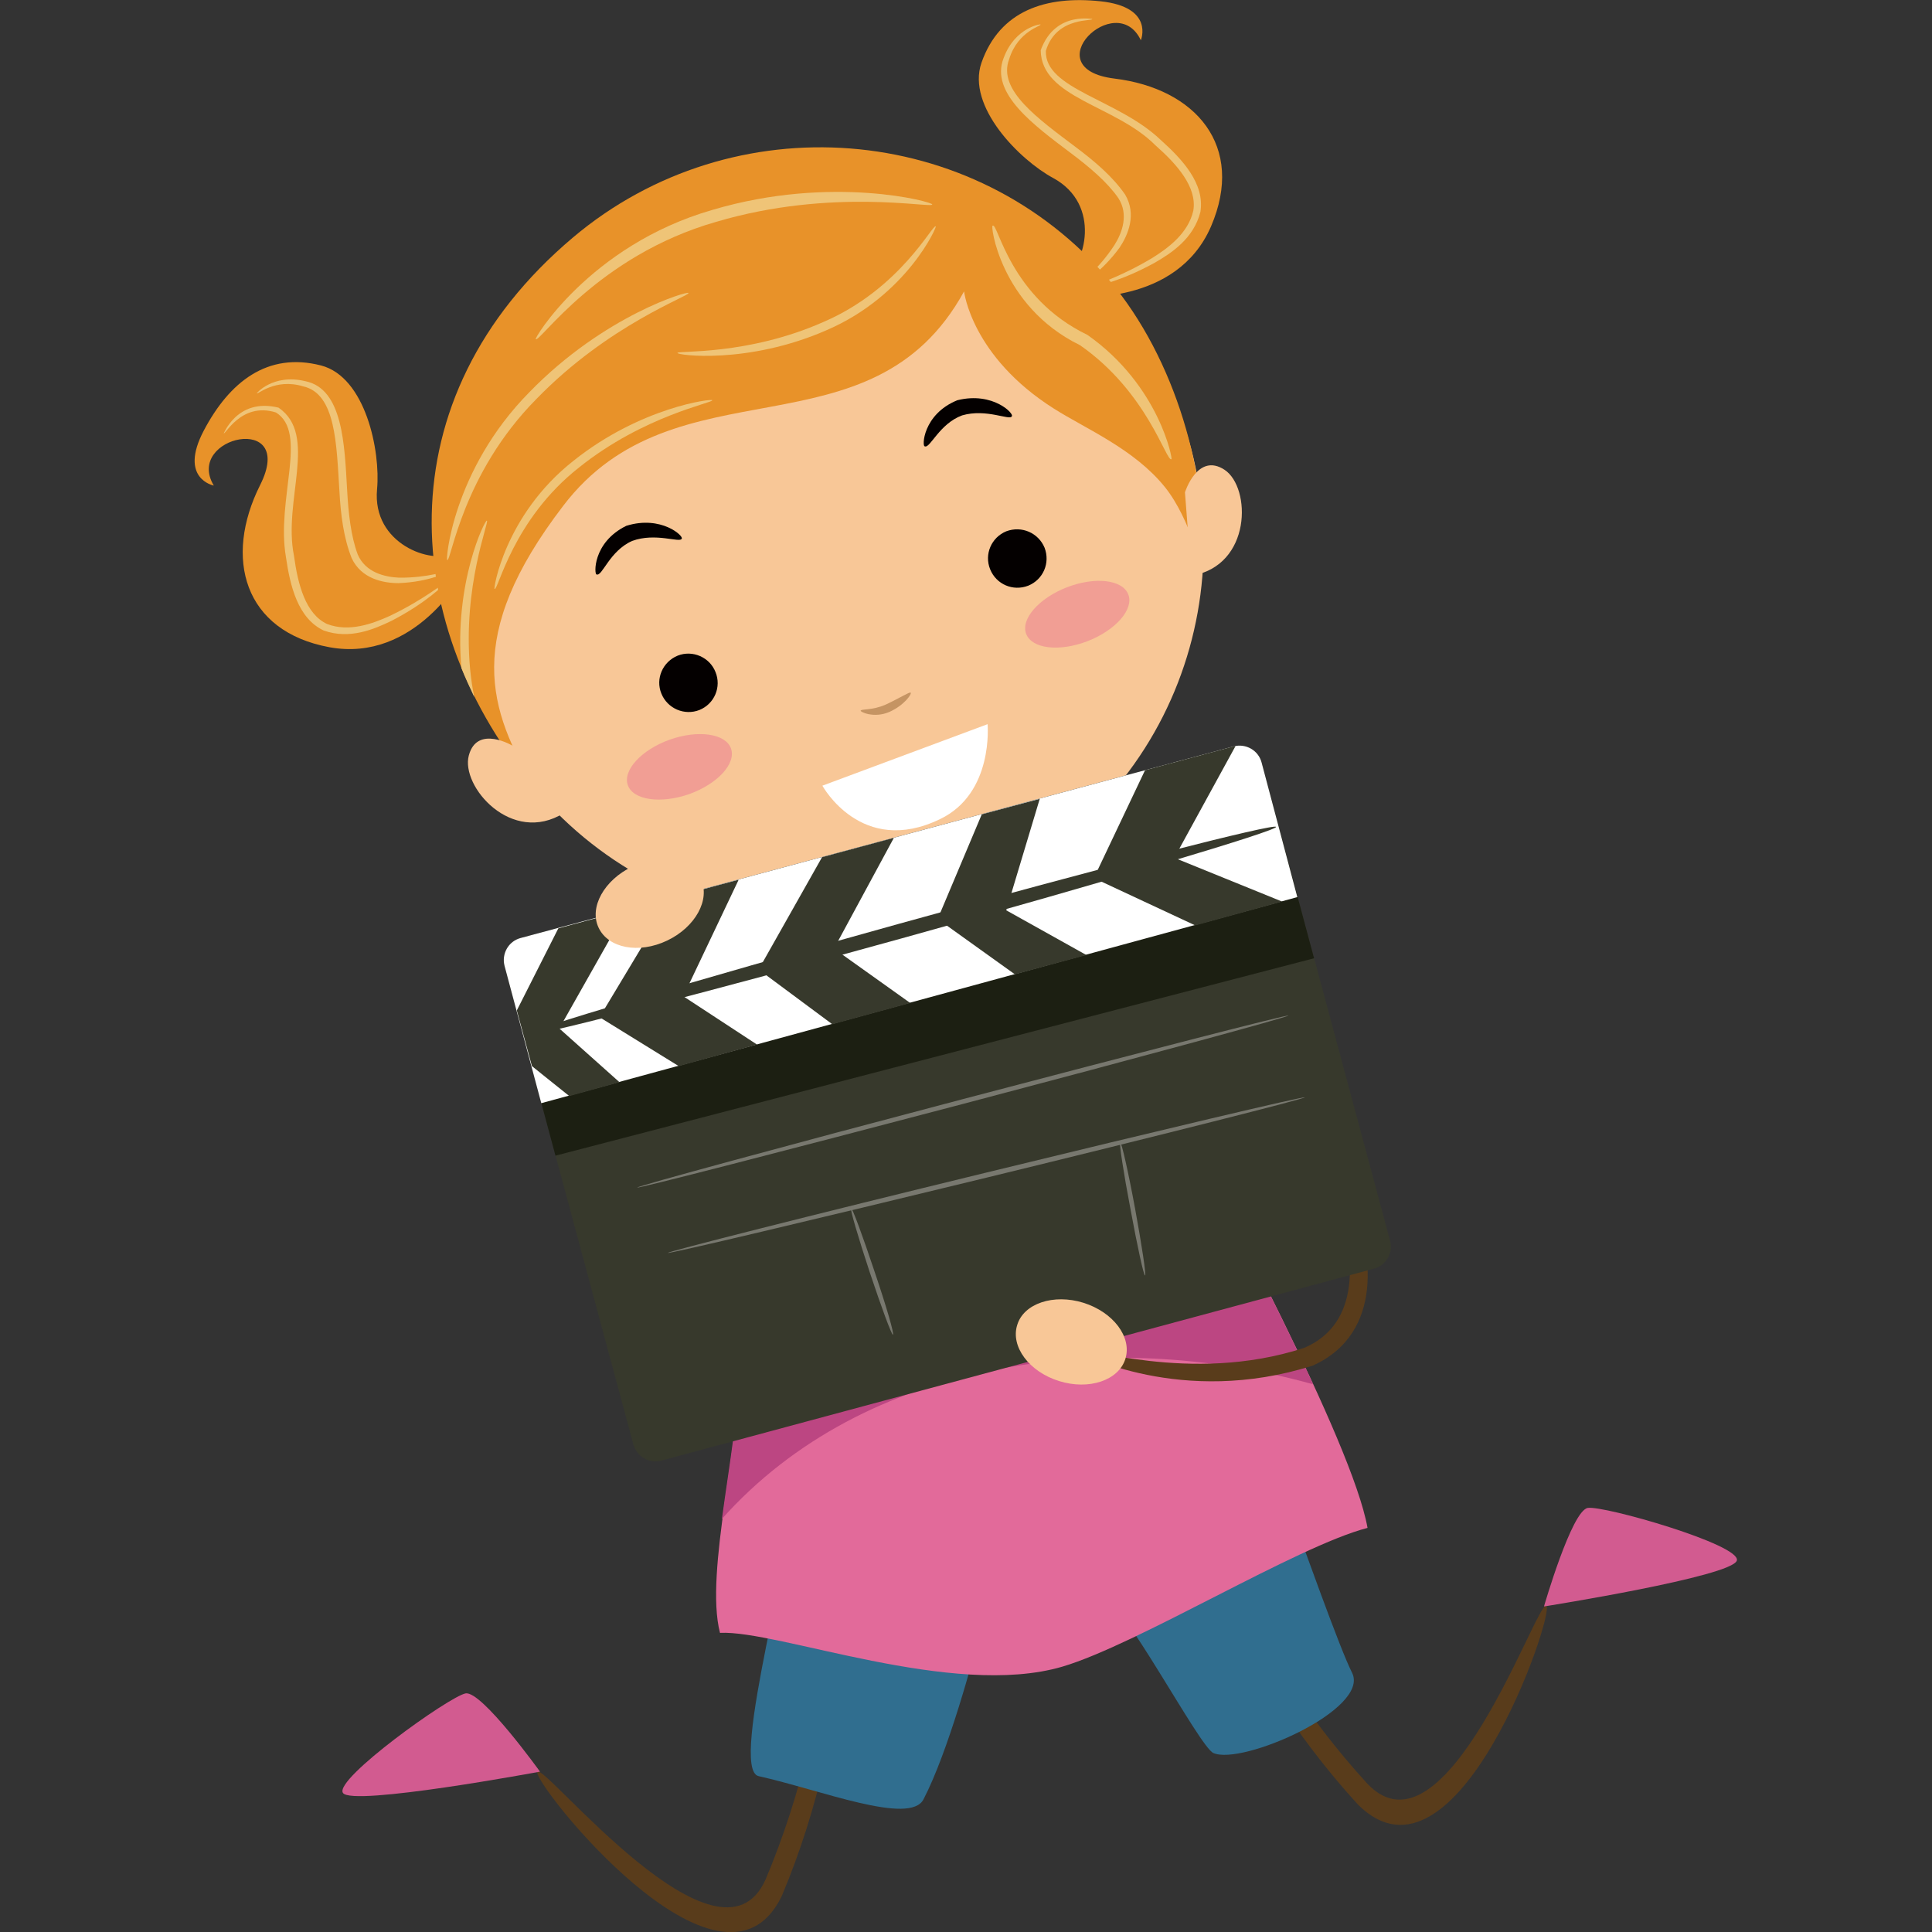 <?xml version="1.0" encoding="utf-8"?>
<!-- Generator: Adobe Illustrator 24.1.3, SVG Export Plug-In . SVG Version: 6.00 Build 0)  -->
<svg version="1.1" id="レイヤー_1" xmlns="http://www.w3.org/2000/svg" xmlns:xlink="http://www.w3.org/1999/xlink" x="0px"
	 y="0px" viewBox="0 0 600 600" style="enable-background:new 0 0 600 600;" xml:space="preserve">
<rect x="0" y="0" width="600" height="600" fill="#333333" stroke="none"/>
<style type="text/css">
	.st0{fill:#593C1B;}
	.st1{fill:#D25B90;}
	.st2{fill:#306E8F;}
	.st3{fill:#E26A9A;}
	.st4{fill:#BC4682;}
	.st5{fill:#CC6C80;}
	.st6{fill:#DEAE7D;}
	.st7{fill:#E89229;}
	.st8{fill:#EFC477;}
	.st9{fill:#F8C797;}
	.st10{fill:#040000;}
	.st11{fill:#C59463;}
	.st12{fill:#F19E94;}
	.st13{fill:#FFFFFF;}
	.st14{fill:#37392C;}
	.st15{fill:#1C1F12;}
	.st16{fill:#78786F;}
</style>
<g>
	<g>
		<g>
			<g>
				<g>
					<path class="st0" d="M166.9,550.2c2.3-2.5,56.6,65.8,70.9,33.4c22.4-53.2,20.3-102,23.6-101.2c0.4-0.3,5.3,49.6-18.6,106.4
						C224,627.9,164.6,552.7,166.9,550.2z"/>
				</g>
				<g>
					<g>
						<path class="st1" d="M167.7,550.2c0,0-18.1-25.2-23.1-24.3c-5,0.9-40.9,26.6-38.1,30.9C109.2,561.1,167.7,550.2,167.7,550.2z"
							/>
					</g>
				</g>
			</g>
			<g>
				<g>
					<path class="st0" d="M480.2,498.7c-3-1.6-31.2,81-55.6,55.2c-38.9-42.6-53.3-89.2-56.1-87.4c-0.5-0.2,11.6,48.4,53.2,93.9
						C452.4,591.1,483.2,500.3,480.2,498.7z"/>
				</g>
				<g>
					<g>
						<path class="st1" d="M479.5,498.9c0,0,8.6-29.8,13.6-30.6c5-0.8,47.5,11.4,46.3,16.3C538.2,489.6,479.5,498.9,479.5,498.9z"/>
					</g>
				</g>
			</g>
			<g>
				<g>
					<path class="st2" d="M245.3,464.3c3.1,10.5-19.4,85.1-9.7,87.3c19,4.2,47,15.4,51.2,7.2c7.6-14.6,15.5-43.5,18.2-54.6
						c1.8-7.2,33.2-10.4,36.4-9.6c7.1,1.9,31,47.8,35.4,49.8c8.7,4,48.8-13.5,43.1-24.9c-7.8-15.5-40.1-113.6-47.2-118.7
						C365.4,395.7,241.7,452.4,245.3,464.3z"/>
				</g>
			</g>
			<g>
				<g>
					<g>
						<g>
							<path class="st3" d="M345.7,269.6c7.5,5.8,9,54.5,20.6,77.5c11.6,23,53.6,100.5,58.4,127.4c-22,5.7-71.4,36.2-94.8,43.1
								c-34.1,10-88.3-11.4-106.3-10.5c-4.9-18.9,6.8-61.1,5.8-82.3c-1-21.2,3.2-51.4,0.9-67c-5.9-39.6-16-52.1-12.5-61.3
								c4.8-12.7,41.8-14.6,60.4-19.9C296.7,271.1,336.8,262.7,345.7,269.6z"/>
						</g>
						<g>
							<path class="st4" d="M407.8,429.9c-14.6-31.6-34.2-68.2-41.6-82.8c-11.6-23-13-71.7-20.6-77.5c-8.9-6.9-49.1,1.5-67.5,6.9
								c-18.6,5.3-55.5,7.2-60.4,19.9c-3.5,9.1,6.6,21.7,12.5,61.3c2.3,15.6-1.9,45.8-0.9,67c0.5,11.8-2.8,29.9-5.1,47
								C268.7,421.9,343.7,412.1,407.8,429.9z"/>
						</g>
						<g>
							<path class="st5" d="M325,268.9c3.4,3.2-17.9,48-34.1,51.8c-16.2,3.8-41.6-36.2-39.9-40.5C254.2,272.2,318.1,262.4,325,268.9
								z"/>
						</g>
						<g>
							<path class="st6" d="M316.6,271.5c2.8,2.6-14.4,38.9-27.6,42c-13.1,3.1-33.8-29.4-32.4-32.8
								C259.2,274.1,310.9,266.2,316.6,271.5z"/>
						</g>
					</g>
				</g>
			</g>
			<g>
				<g>
					<path class="st7" d="M143.9,178.2c0,0-14.9,27.7-41.6,22.8c-26.6-4.9-32.9-27.7-21.5-50.4c11.4-22.7-23.6-15.1-14.4,0.2
						c0,0-11-2.1-3.1-17.1c7.9-15,19.7-24.5,36.4-20.2c13.9,3.6,18.5,26.7,17.4,38.4c-1.6,17.2,17.2,23.4,23.3,19.9
						C146.7,168.4,143.9,178.2,143.9,178.2z"/>
					<g>
						<path class="st8" d="M69.5,134.4c0,1.6,5.1-9.8,16.2-6.3c10.1,6.3,0,27,3.1,44.9c1.3,9,3.7,19,11.7,22.8
							c8.1,2.9,15.7-0.4,21.1-3c11-5.7,16.5-11.4,16.4-11.5c-0.2-0.4-6.1,4.8-17,10c-5.3,2.4-12.6,5.1-19.4,2.5
							c-6.7-3.1-9.1-12.3-10.3-21.2c-3.5-17.2,7.6-37.5-4.8-46C73.1,123.3,69.2,135.8,69.5,134.4z"/>
						<path class="st8" d="M79.8,122.1c0,0.7,5.5-4.8,14.4-2.1c10.1,2.3,10.3,18,11.2,32.4c0.4,7.4,1.3,14.6,3.8,20.9
							c3,6.5,9.9,7.8,14.6,7.8c9.8-0.4,15.4-3.5,15.3-3.6c-0.1-0.4-5.9,2-15.2,1.9c-4.4-0.2-10.4-1.6-12.8-7.2
							c-2.1-5.6-2.9-12.7-3.3-20.1c-0.8-13.9-1.3-31.3-12.9-33.7C84.7,115.9,79.4,122.4,79.8,122.1z"/>
					</g>
				</g>
				<g>
					<path class="st7" d="M334.1,92.1c0,0,31.3,3,42-21.8c10.7-24.9-4.7-42.8-30-45.9c-25.2-3.1,0.6-28,8.2-11.9
						c0,0,4.3-10.3-12.5-12.1c-16.9-1.8-31.3,2.8-37,19.1c-4.7,13.6,11.9,30.2,22.3,35.8c15.2,8.3,9.8,27.3,3.5,30.5
						C324.4,89,334.1,92.1,334.1,92.1z"/>
					<g>
						<path class="st8" d="M339.1,5.8c1.3,1-11-1.1-14.3,10c-0.4,11.9,22.4,15,35.6,27.6c6.8,6.1,13.8,13.6,12.4,22.4
							c-2.1,8.3-9,12.8-14.2,15.8c-10.9,6-18.7,7.4-18.7,7.2c-0.1-0.4,7.4-2.4,17.8-8.6c5-3.1,11.3-7.7,12.9-14.8
							c1.2-7.3-5.1-14.4-11.8-20.3c-12.4-12.5-35.4-14.6-35.6-29.5C327.9,2.7,340.5,6.4,339.1,5.8z"/>
						<path class="st8" d="M323.1,7.6c0.7,0.4-7,1.9-9.7,10.8c-3.7,9.6,9.2,18.6,20.7,27.3c6,4.5,11.5,9.2,15.3,14.7
							c3.7,6.2,0.9,12.6-1.7,16.5c-5.8,7.9-11.5,10.9-11.6,10.7c-0.3-0.3,4.9-3.7,10-11.5c2.4-3.8,4.5-9.5,1.2-14.6
							c-3.4-4.9-8.8-9.5-14.8-14c-11.1-8.4-25.2-18.5-20.8-29.5C315.3,8.2,323.7,7.4,323.1,7.6z"/>
					</g>
				</g>
				<g>
					<path class="st9" d="M345.9,93.4c42,49.5,35.9,123.7-13.7,165.7c-49.5,42-123.7,35.8-165.7-13.7
						c-42-49.5-35.9-123.7,13.7-165.7C229.8,37.7,304,43.8,345.9,93.4z"/>
					<path class="st7" d="M361.8,151.3c8,10,11.7,26.6,11.7,26.2c1.9-29.8-8.4-66.1-29-90.5c-42-49.5-116.9-55.1-166.5-13.3
						c-59.8,50.4-53.4,121.8-11.7,171.3c-14.6-24.5-22.5-47.3,8.6-87.9c35-46,95.6-13.9,124.5-66.6c0,0,2.3,20.2,27.9,36.4
						C337.4,133.3,352.2,139.4,361.8,151.3z"/>
					<path class="st8" d="M363.8,142.6c-1.6,1-7.4-20.8-28.4-35.4c-25-12.2-28-38.2-27.1-37.1c1.6-1.1,5.3,22.3,29.4,33.9
						C360.2,119.8,364.3,143.1,363.8,142.6z"/>
					<path class="st8" d="M166.4,105.3c-0.9,0.4,16.6-29.1,54.8-40.1c37.3-11.1,68.9-2.4,68.3-1.7c0.1,1.3-31-5.3-67.1,5.4
						C185.6,79.4,167.4,106.7,166.4,105.3z"/>
					<path class="st8" d="M138.9,173.9c-0.6,0.7,1.5-27.8,25.5-52.1c23.3-24,49.6-31.6,49.4-30.8c0.5,0.9-24.7,9.7-47.2,32.9
						C143.5,147.2,140.1,174.5,138.9,173.9z"/>
					<path class="st8" d="M290.6,70.3c0.6-0.3-8.8,21.4-33.8,32.2c-24.6,10.8-46.8,7.8-46.4,7.1c-0.1-0.8,21.6,0.9,45.3-9.6
						C279.7,89.7,289.7,69.4,290.6,70.3z"/>
					<path class="st8" d="M153.6,182.9c-0.5,0.5,3-22.9,24.5-39.8c20.9-16.7,43.2-19.4,43.1-18.8c0.4,0.8-21.2,4.7-41.4,20.9
						C159.2,161.4,154.7,183.5,153.6,182.9z"/>
					<g>
						<path class="st8" d="M151.2,161.7c-0.5-0.5-10.3,19.3-7.9,45.8c1.2,3,2.6,6,4,9c-0.6-2.8-1-5.7-1.3-8.7
							C143.6,181.9,152.1,161.8,151.2,161.7z"/>
					</g>
					<g>
						<g>
							<path class="st10" d="M185.3,178.4c1.7,0.7,4-7.3,11-10.4c7.3-2.7,14.9,0.7,15.4-0.7c0.8-0.7-6.3-7.4-17.2-4
								C183.9,168.5,184.5,178.7,185.3,178.4z"/>
						</g>
						<g>
							<path class="st10" d="M287.2,138.6c1.6,0.8,4.5-7,11.6-9.6c7.5-2.2,14.9,1.7,15.4,0.3c1-0.6-5.7-7.8-16.9-5
								C286.5,128.7,286.3,138.9,287.2,138.6z"/>
						</g>
						<g>
							<path class="st11" d="M267.3,220.7c-0.3,0.3,4,2.5,8.9,0.4c4.7-2.1,7.1-5.7,6.6-6c-0.3-0.3-3.6,1.8-7.7,3.7
								C270.8,220.7,267.5,220.1,267.3,220.7z"/>
						</g>
						<path class="st12" d="M195,243.9c1.7,4.6,10.2,5.8,19.1,2.7c8.8-3.2,14.6-9.5,12.9-14.2c-1.7-4.6-10.2-5.8-19-2.7
							C199.1,232.9,193.3,239.3,195,243.9z"/>
						<path class="st12" d="M318.7,196.9c1.8,4.6,10.3,5.6,19.1,2.2c8.7-3.4,14.4-9.9,12.6-14.5c-1.8-4.6-10.3-5.6-19.1-2.2
							C322.6,185.8,316.9,192.3,318.7,196.9z"/>
						<path class="st13" d="M306.7,224.9L255.4,244c0,0,12.1,22.2,36.5,10.4C308.7,246.4,306.7,224.9,306.7,224.9z"/>
						<path class="st10" d="M222.2,208.7c1.9,4.6-0.3,9.9-5,11.8c-4.6,1.8-9.9-0.4-11.8-5.1c-1.9-4.6,0.4-9.9,5.1-11.8
							C215.1,201.8,220.4,204.1,222.2,208.7z"/>
						<path class="st10" d="M324.4,170.1c1.8,4.7-0.4,9.9-5.1,11.8c-4.7,1.8-9.9-0.4-11.8-5.1c-1.9-4.7,0.4-9.9,5-11.8
							C317.3,163.2,322.5,165.5,324.4,170.1z"/>
					</g>
					<path class="st9" d="M159.4,231.7c0,0-11.2-6.8-13.8,2.9c-2.6,9.6,13.3,28,29.5,17.9L159.4,231.7z"/>
					<path class="st9" d="M368,152.9c0,0,3.9-12.5,12.3-7c8.3,5.5,8.5,29.8-10.3,32.9L368,152.9z"/>
				</g>
			</g>
		</g>
	</g>
	<g>
		<path class="st0" d="M410.8,357.9c0.6-0.3,5.3,6.3,10,18.8c4.6,10.3,9.7,37.1-13.1,47.4c-40.9,13-72.5-4.1-71.8-3.8
			c-0.3-3.2,33.2,10,69.1-1.7c18.2-7.7,15-29.4,11.6-40.6C413.3,365.8,409.9,358.4,410.8,357.9z"/>
	</g>
	<g>
		<g>
			<g>
				<path class="st14" d="M431.7,385.3c1,3.8-1.2,7.7-5,8.7l-221.3,59.6c-3.8,1-7.6-1.2-8.7-5l-40-148.5c-1-3.8,1.2-7.7,5-8.7
					l221.4-59.5c3.8-1,7.7,1.2,8.7,5L431.7,385.3z"/>
			</g>
		</g>
		<g>
			<g>
				<path class="st15" d="M391.8,236.8c-1-3.8-4.9-6-8.7-5l-221.4,59.5c-3.8,1-6,4.9-5,8.7l15.8,58.9l235.6-61.3L391.8,236.8z"/>
			</g>
		</g>
		<g>
			<g>
				<path class="st13" d="M391.8,236.8c-1-3.8-4.9-6-8.7-5l-221.4,59.5c-3.8,1-6,4.9-5,8.7l11.4,42.6l234.8-64L391.8,236.8z"/>
			</g>
		</g>
		<g>
			<polygon class="st14" points="277.6,260.2 255.3,266.2 235.6,301.1 258.5,318.1 282.7,311.5 259,294.6 			"/>
			<polygon class="st14" points="229.4,273.2 208.5,278.8 186.2,315.9 210.8,331.1 235.1,324.4 212.2,309.4 			"/>
			<polygon class="st14" points="194.5,282.6 173.4,288.3 160.5,313.8 165.2,331.1 176.8,340.4 192.4,336.1 173.7,319.4 			"/>
			<polygon class="st14" points="322.9,248.1 304.9,252.9 291.2,285.4 315.2,302.6 337.4,296.6 312.5,282.7 			"/>
			<path class="st14" d="M364.7,266.4l19-34.7c-0.2,0-0.4,0-0.6,0.1l-27.5,7.4l-15.9,33.5l31.5,14.7l27-7.4L364.7,266.4z"/>
		</g>
		<g>
			<path class="st14" d="M162.6,321.6c-0.3-1.2,51.7-16.7,116.2-34.6c64.5-17.9,117.1-31.4,117.5-30.2c0.3,1.2-51.7,16.7-116.2,34.6
				C215.5,309.3,162.9,322.8,162.6,321.6z"/>
		</g>
		<g>
			<path class="st16" d="M197.9,368.8c-0.1-0.4,45.1-12.7,100.9-27.4c55.9-14.7,101.2-26.4,101.3-26c0.1,0.4-45.1,12.7-100.9,27.4
				C243.3,357.5,198,369.2,197.9,368.8z"/>
			<path class="st16" d="M207.4,389.1c-0.1-0.4,44.1-11.6,98.7-24.9c54.6-13.3,99-23.8,99.1-23.4c0.1,0.4-44.1,11.6-98.7,24.9
				C251.8,379,207.5,389.5,207.4,389.1z"/>
			<path class="st16" d="M347.9,354.8c0.4-0.1,2.5,9.1,4.6,20.5c2.1,11.4,3.5,20.7,3.1,20.8c-0.4,0.1-2.4-9.1-4.5-20.5
				C348.9,364.1,347.5,354.8,347.9,354.8z"/>
			<path class="st16" d="M277.3,414.5c-0.4,0.1-3.6-8.6-7.2-19.4c-3.6-10.9-6.2-19.8-5.8-19.9c0.4-0.1,3.6,8.6,7.2,19.4
				C275.2,405.5,277.8,414.4,277.3,414.5z"/>
		</g>
	</g>
	<g>
		<path class="st9" d="M207.2,292.1c-8.8,4.2-18.3,2.4-21.3-4c-3-6.3,1.7-14.8,10.5-19c8.7-4.2,18.3-2.4,21.3,4
			C220.6,279.4,216,287.9,207.2,292.1z"/>
		<path class="st9" d="M328.9,428.9c-9.3-2.9-15.1-10.7-13-17.4c2-6.7,11.3-9.8,20.6-6.9c9.2,2.9,15.1,10.6,13,17.4
			C347.4,428.7,338.2,431.8,328.9,428.9z"/>
	</g>
</g>
</svg>
